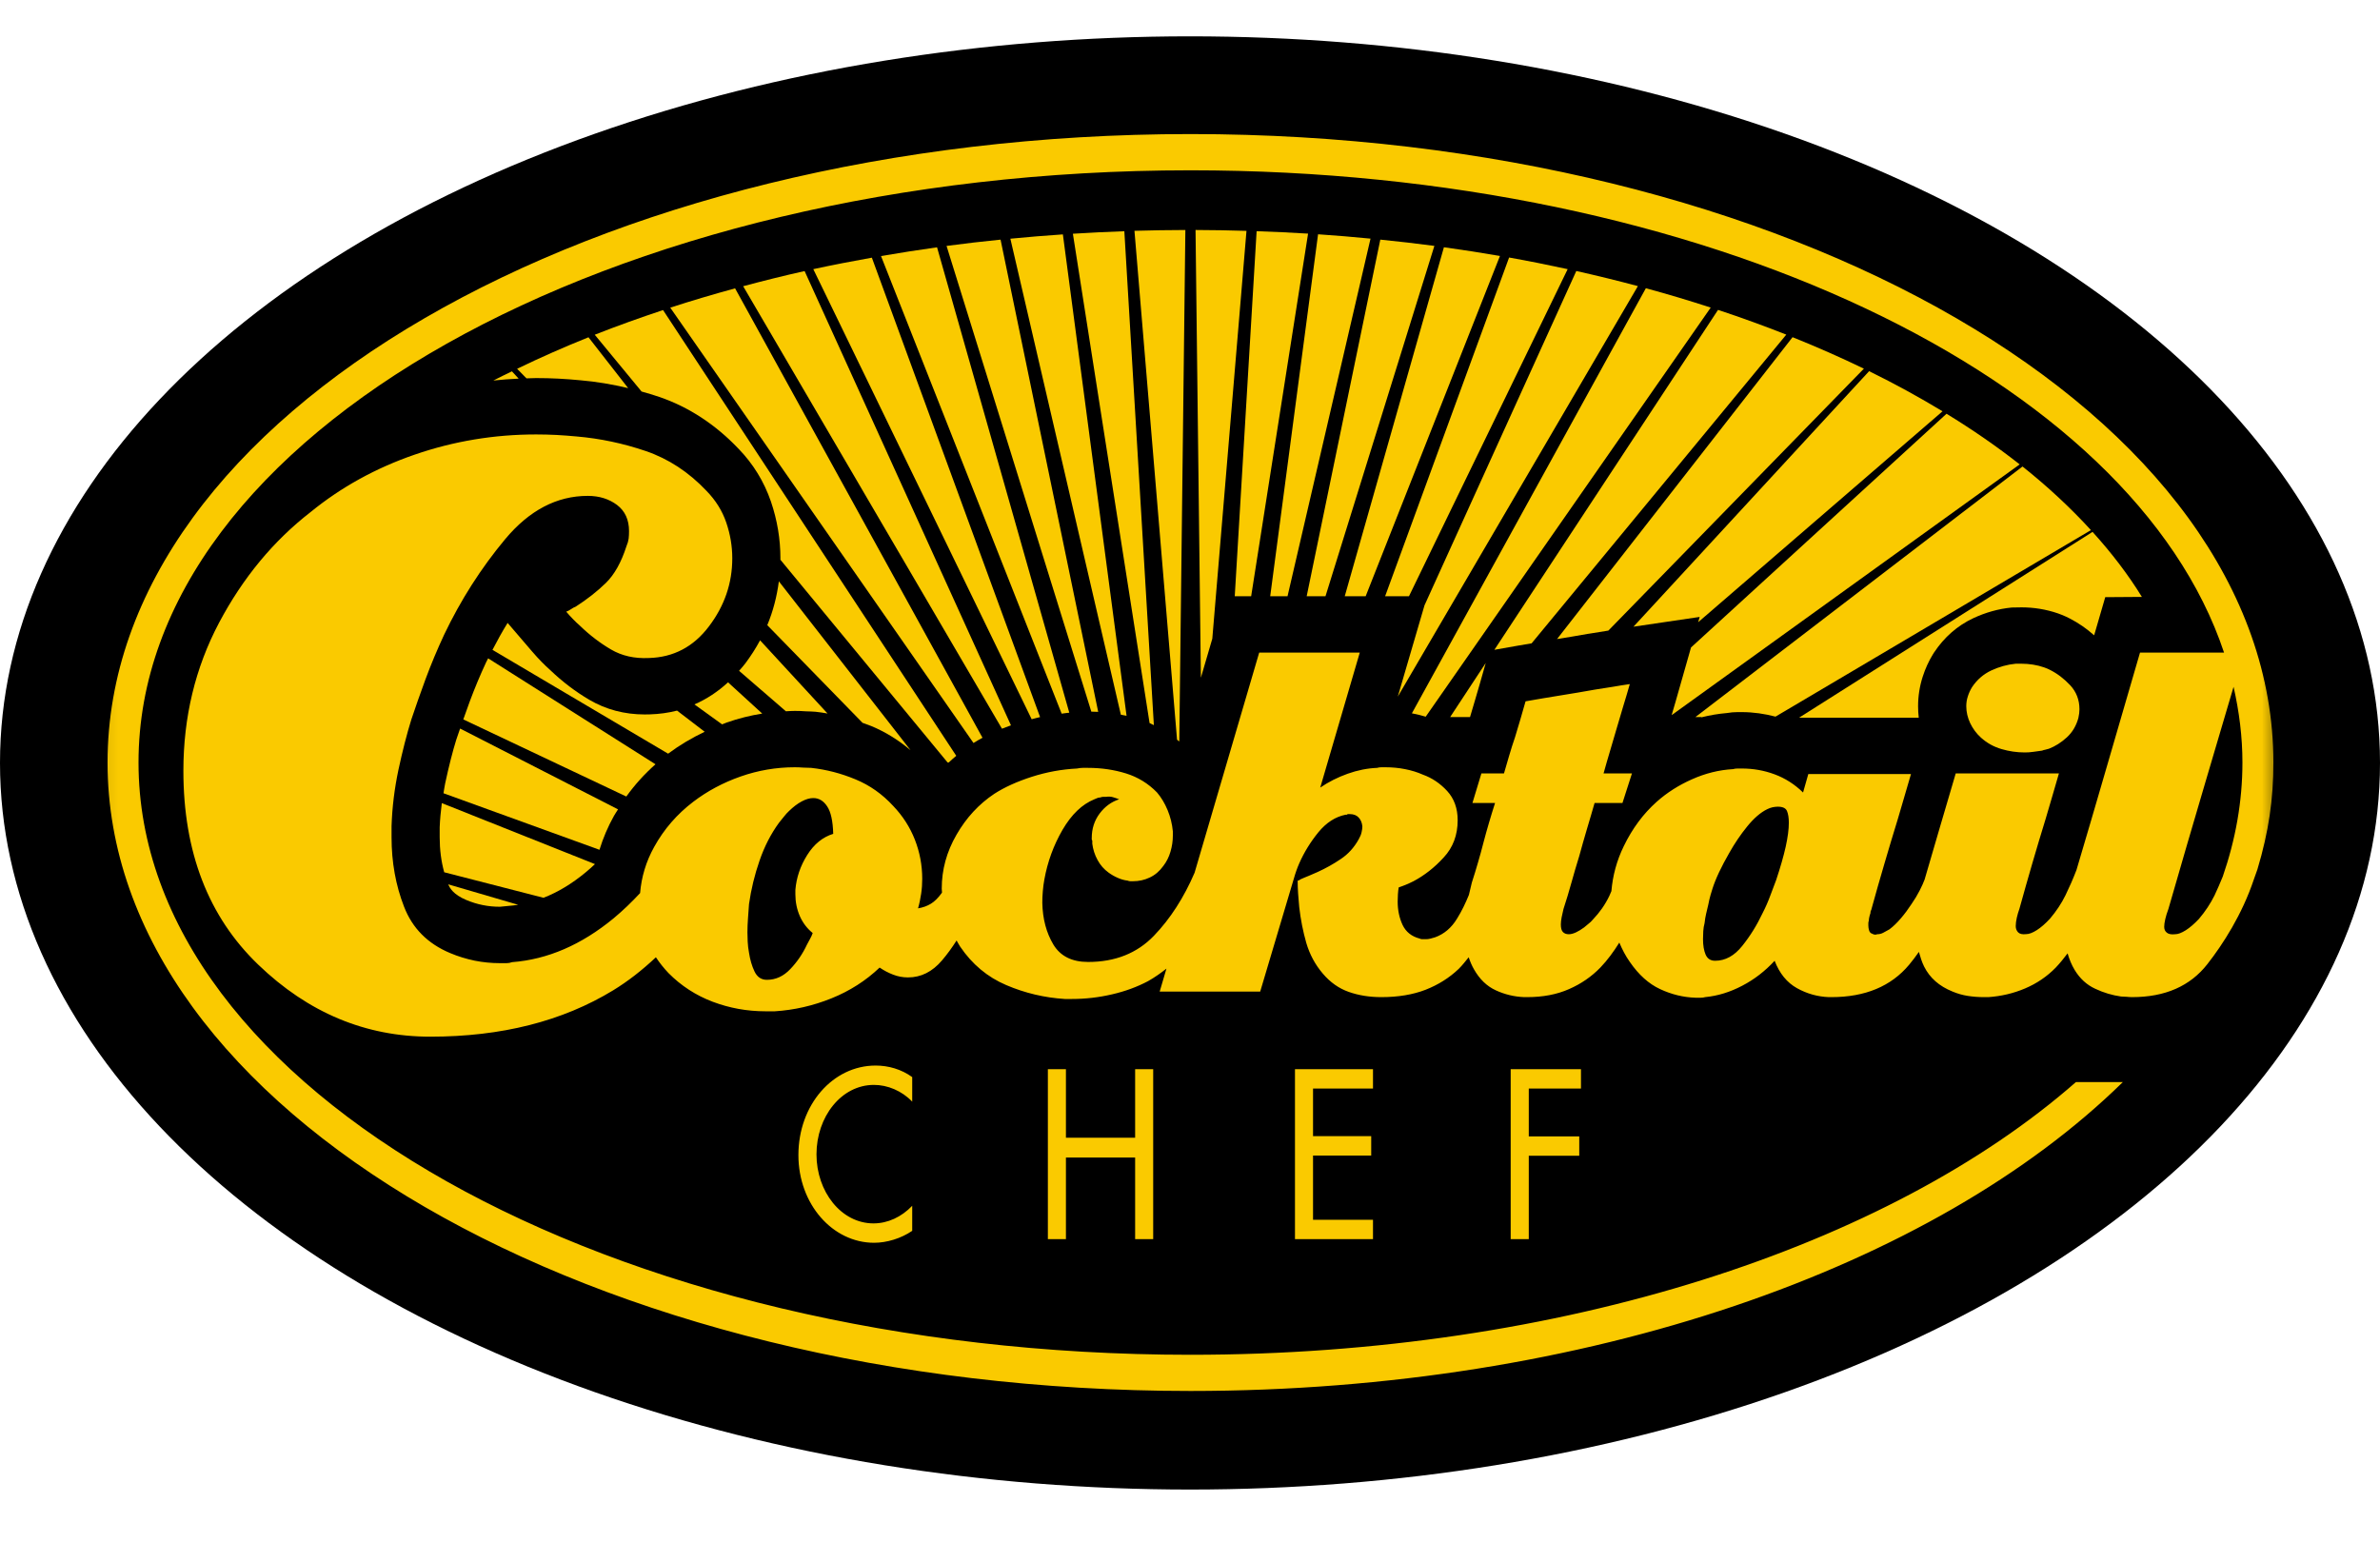 <?xml version="1.0" encoding="UTF-8"?>
<svg xmlns="http://www.w3.org/2000/svg" width="131" height="86" viewBox="0 0 131 86" fill="none">
  <ellipse cx="65.5" cy="42" rx="65.5" ry="40" fill="black"></ellipse>
  <mask id="mask0_17_430" style="mask-type:luminance" maskUnits="userSpaceOnUse" x="5" y="0" width="121" height="86">
    <path d="M125.537 0.215H5.11V85.36H125.537V0.215Z" fill="white"></path>
  </mask>
  <g mask="url(#mask0_17_430)">
    <path d="M56.785 39.594C56.939 39.555 57.092 39.509 57.248 39.476L47.989 14.185C46.902 14.38 45.822 14.588 44.766 14.817L56.785 39.594Z" fill="#FACA00"></path>
  </g>
  <mask id="mask1_17_430" style="mask-type:luminance" maskUnits="userSpaceOnUse" x="5" y="0" width="121" height="86">
    <path d="M125.537 0.215H5.11V85.36H125.537V0.215Z" fill="white"></path>
  </mask>
  <g mask="url(#mask1_17_430)">
    <path d="M58.435 39.287C58.574 39.272 58.716 39.245 58.856 39.233L51.577 13.614C50.535 13.759 49.51 13.922 48.493 14.096L58.435 39.287Z" fill="#FACA00"></path>
  </g>
  <mask id="mask2_17_430" style="mask-type:luminance" maskUnits="userSpaceOnUse" x="5" y="0" width="121" height="86">
    <path d="M125.537 0.215H5.11V85.36H125.537V0.215Z" fill="white"></path>
  </mask>
  <g mask="url(#mask2_17_430)">
    <path d="M42.87 32.002C42.761 32.841 42.552 33.647 42.233 34.416L47.475 39.791C47.638 39.847 47.801 39.906 47.962 39.971C48.744 40.297 49.463 40.745 50.118 41.299L42.87 32.002Z" fill="#FACA00"></path>
  </g>
  <mask id="mask3_17_430" style="mask-type:luminance" maskUnits="userSpaceOnUse" x="5" y="0" width="121" height="86">
    <path d="M125.537 0.215H5.11V85.36H125.537V0.215Z" fill="white"></path>
  </mask>
  <g mask="url(#mask3_17_430)">
    <path d="M55.15 40.115C55.309 40.05 55.476 39.987 55.645 39.928L44.287 14.922C43.139 15.178 42.013 15.46 40.905 15.756L55.15 40.115Z" fill="#FACA00"></path>
  </g>
  <mask id="mask4_17_430" style="mask-type:luminance" maskUnits="userSpaceOnUse" x="5" y="0" width="121" height="86">
    <path d="M125.537 0.215H5.11V85.36H125.537V0.215Z" fill="white"></path>
  </mask>
  <g mask="url(#mask4_17_430)">
    <path d="M60.069 39.176C60.194 39.178 60.319 39.181 60.447 39.188L55.073 13.192C54.073 13.293 53.08 13.406 52.1 13.538L60.069 39.176Z" fill="#FACA00"></path>
  </g>
  <mask id="mask5_17_430" style="mask-type:luminance" maskUnits="userSpaceOnUse" x="5" y="0" width="121" height="86">
    <path d="M125.537 0.215H5.11V85.36H125.537V0.215Z" fill="white"></path>
  </mask>
  <g mask="url(#mask5_17_430)">
    <path d="M35.313 21.553C35.639 21.644 35.965 21.741 36.285 21.85C37.916 22.407 39.386 23.372 40.66 24.715C41.448 25.526 42.055 26.508 42.433 27.608C42.782 28.634 42.956 29.681 42.956 30.733C42.956 30.762 42.954 30.787 42.954 30.813L52.159 41.977H52.217C52.351 41.849 52.492 41.728 52.634 41.607L36.496 17.069C35.207 17.497 33.951 17.948 32.736 18.427L35.313 21.553Z" fill="#FACA00"></path>
  </g>
  <mask id="mask6_17_430" style="mask-type:luminance" maskUnits="userSpaceOnUse" x="5" y="0" width="121" height="86">
    <path d="M125.537 0.215H5.11V85.36H125.537V0.215Z" fill="white"></path>
  </mask>
  <g mask="url(#mask6_17_430)">
    <path d="M28.978 20.828C29.156 20.825 29.331 20.813 29.508 20.813C29.927 20.813 30.335 20.823 30.734 20.844C31.136 20.866 31.54 20.894 31.951 20.935C32.824 21.009 33.702 21.158 34.575 21.366L32.391 18.567C31.031 19.113 29.72 19.693 28.463 20.302L28.978 20.828Z" fill="#FACA00"></path>
  </g>
  <mask id="mask7_17_430" style="mask-type:luminance" maskUnits="userSpaceOnUse" x="5" y="0" width="121" height="86">
    <path d="M125.537 0.215H5.11V85.36H125.537V0.215Z" fill="white"></path>
  </mask>
  <g mask="url(#mask7_17_430)">
    <path d="M53.583 40.902C53.743 40.803 53.907 40.705 54.079 40.614L40.461 15.874C39.245 16.205 38.054 16.559 36.892 16.936L53.583 40.902Z" fill="#FACA00"></path>
  </g>
  <mask id="mask8_17_430" style="mask-type:luminance" maskUnits="userSpaceOnUse" x="5" y="0" width="121" height="86">
    <path d="M125.537 0.215H5.11V85.36H125.537V0.215Z" fill="white"></path>
  </mask>
  <g mask="url(#mask8_17_430)">
    <path d="M32.996 46.781C33.195 46.135 33.459 45.514 33.79 44.92C33.861 44.794 33.943 44.677 34.018 44.555L25.325 40.107C25.253 40.316 25.178 40.531 25.112 40.727C24.913 41.368 24.702 42.197 24.502 43.131C24.463 43.31 24.443 43.491 24.41 43.668L32.996 46.781Z" fill="#FACA00"></path>
  </g>
  <mask id="mask9_17_430" style="mask-type:luminance" maskUnits="userSpaceOnUse" x="5" y="0" width="121" height="86">
    <path d="M125.537 0.215H5.11V85.36H125.537V0.215Z" fill="white"></path>
  </mask>
  <g mask="url(#mask9_17_430)">
    <path d="M43.748 39.136C43.96 39.136 44.168 39.143 44.367 39.159C44.46 39.164 44.553 39.168 44.646 39.168L44.892 39.183C45.113 39.205 45.33 39.241 45.549 39.278L41.836 35.25C41.599 35.692 41.324 36.12 41.013 36.534C40.906 36.673 40.792 36.8 40.68 36.929L43.257 39.156C43.421 39.147 43.584 39.136 43.748 39.136Z" fill="#FACA00"></path>
  </g>
  <mask id="mask10_17_430" style="mask-type:luminance" maskUnits="userSpaceOnUse" x="5" y="0" width="121" height="86">
    <path d="M125.537 0.215H5.11V85.36H125.537V0.215Z" fill="white"></path>
  </mask>
  <g mask="url(#mask10_17_430)">
    <path d="M34.474 43.849C34.941 43.195 35.48 42.606 36.079 42.073L26.868 36.242C26.831 36.314 26.79 36.386 26.757 36.459C26.431 37.157 26.125 37.892 25.855 38.618C25.728 38.962 25.612 39.287 25.501 39.604L34.474 43.849Z" fill="#FACA00"></path>
  </g>
  <mask id="mask11_17_430" style="mask-type:luminance" maskUnits="userSpaceOnUse" x="5" y="0" width="121" height="86">
    <path d="M125.537 0.215H5.11V85.36H125.537V0.215Z" fill="white"></path>
  </mask>
  <g mask="url(#mask11_17_430)">
    <path d="M61.694 39.345C61.798 39.364 61.905 39.381 62.008 39.404L58.503 12.903C57.533 12.969 56.571 13.047 55.613 13.141L61.694 39.345Z" fill="#FACA00"></path>
  </g>
  <mask id="mask12_17_430" style="mask-type:luminance" maskUnits="userSpaceOnUse" x="5" y="0" width="121" height="86">
    <path d="M125.537 0.215H5.11V85.36H125.537V0.215Z" fill="white"></path>
  </mask>
  <g mask="url(#mask12_17_430)">
    <path d="M36.774 41.49C37.398 41.024 38.073 40.623 38.787 40.284L37.267 39.119C36.787 39.242 36.288 39.311 35.773 39.326C35.707 39.328 35.597 39.331 35.488 39.331C34.375 39.331 33.35 39.06 32.439 38.525C31.686 38.083 30.96 37.534 30.285 36.888C30.122 36.742 29.96 36.591 29.796 36.42C29.635 36.257 29.465 36.069 29.294 35.871L27.94 34.291C27.642 34.771 27.37 35.268 27.107 35.775L36.774 41.49Z" fill="#FACA00"></path>
  </g>
  <mask id="mask13_17_430" style="mask-type:luminance" maskUnits="userSpaceOnUse" x="5" y="0" width="121" height="86">
    <path d="M125.537 0.215H5.11V85.36H125.537V0.215Z" fill="white"></path>
  </mask>
  <g mask="url(#mask13_17_430)">
    <path d="M32.242 48.018C32.407 47.882 32.577 47.73 32.748 47.569L24.319 44.211C24.261 44.656 24.219 45.099 24.201 45.541V46.091C24.201 46.781 24.284 47.415 24.45 48.018L29.915 49.423C30.702 49.117 31.473 48.656 32.242 48.018Z" fill="#FACA00"></path>
  </g>
  <mask id="mask14_17_430" style="mask-type:luminance" maskUnits="userSpaceOnUse" x="5" y="0" width="121" height="86">
    <path d="M125.537 0.215H5.11V85.36H125.537V0.215Z" fill="white"></path>
  </mask>
  <g mask="url(#mask14_17_430)">
    <path d="M63.275 39.805C63.355 39.84 63.432 39.882 63.511 39.919L61.886 12.729C60.934 12.761 59.99 12.809 59.054 12.867L63.275 39.805Z" fill="#FACA00"></path>
  </g>
  <mask id="mask15_17_430" style="mask-type:luminance" maskUnits="userSpaceOnUse" x="5" y="0" width="121" height="86">
    <path d="M125.537 0.215H5.11V85.36H125.537V0.215Z" fill="white"></path>
  </mask>
  <g mask="url(#mask15_17_430)">
    <path d="M62.443 12.706L64.787 40.72C64.828 40.751 64.87 40.784 64.91 40.819L65.245 12.662C64.306 12.663 63.371 12.68 62.443 12.706Z" fill="#FACA00"></path>
  </g>
  <mask id="mask16_17_430" style="mask-type:luminance" maskUnits="userSpaceOnUse" x="5" y="0" width="121" height="86">
    <path d="M125.537 0.215H5.11V85.36H125.537V0.215Z" fill="white"></path>
  </mask>
  <g mask="url(#mask16_17_430)">
    <path d="M28.178 20.442C27.835 20.611 27.487 20.773 27.154 20.948C27.615 20.898 28.081 20.867 28.548 20.844L28.178 20.442Z" fill="#FACA00"></path>
  </g>
  <mask id="mask17_17_430" style="mask-type:luminance" maskUnits="userSpaceOnUse" x="5" y="0" width="121" height="86">
    <path d="M125.537 0.215H5.11V85.36H125.537V0.215Z" fill="white"></path>
  </mask>
  <g mask="url(#mask17_17_430)">
    <path d="M77.712 39.27C77.728 39.274 77.752 39.274 77.769 39.28C78.01 39.326 78.246 39.385 78.474 39.454L94.161 16.933C93.001 16.554 91.811 16.198 90.591 15.867L77.712 39.27Z" fill="#FACA00"></path>
  </g>
  <mask id="mask18_17_430" style="mask-type:luminance" maskUnits="userSpaceOnUse" x="5" y="0" width="121" height="86">
    <path d="M125.537 0.215H5.11V85.36H125.537V0.215Z" fill="white"></path>
  </mask>
  <g mask="url(#mask18_17_430)">
    <path d="M85.703 35.18C86.269 35.09 86.835 34.995 87.4 34.894L87.468 34.885C87.761 34.841 88.061 34.793 88.369 34.74C88.425 34.73 88.475 34.725 88.528 34.714L102.592 20.295C101.336 19.687 100.024 19.108 98.666 18.562L85.703 35.18Z" fill="#FACA00"></path>
  </g>
  <mask id="mask19_17_430" style="mask-type:luminance" maskUnits="userSpaceOnUse" x="5" y="0" width="121" height="86">
    <path d="M125.537 0.215H5.11V85.36H125.537V0.215Z" fill="white"></path>
  </mask>
  <g mask="url(#mask19_17_430)">
    <path d="M39.745 39.876C39.833 39.842 39.916 39.804 40.003 39.774C40.64 39.55 41.293 39.389 41.954 39.282L40.073 37.562C39.511 38.079 38.892 38.487 38.224 38.778L39.745 39.876Z" fill="#FACA00"></path>
  </g>
  <mask id="mask20_17_430" style="mask-type:luminance" maskUnits="userSpaceOnUse" x="5" y="0" width="121" height="86">
    <path d="M125.537 0.215H5.11V85.36H125.537V0.215Z" fill="white"></path>
  </mask>
  <g mask="url(#mask20_17_430)">
    <path d="M74.017 32.825H75.168L82.56 14.091C81.545 13.915 80.516 13.756 79.476 13.611L74.017 32.825Z" fill="#FACA00"></path>
  </g>
  <mask id="mask21_17_430" style="mask-type:luminance" maskUnits="userSpaceOnUse" x="5" y="0" width="121" height="86">
    <path d="M125.537 0.215H5.11V85.36H125.537V0.215Z" fill="white"></path>
  </mask>
  <g mask="url(#mask21_17_430)">
    <path d="M82.254 35.772L83.579 35.538C83.818 35.494 84.059 35.457 84.303 35.416L98.321 18.421C97.104 17.941 95.851 17.485 94.564 17.059L82.254 35.772Z" fill="#FACA00"></path>
  </g>
  <mask id="mask22_17_430" style="mask-type:luminance" maskUnits="userSpaceOnUse" x="5" y="0" width="121" height="86">
    <path d="M125.537 0.215H5.11V85.36H125.537V0.215Z" fill="white"></path>
  </mask>
  <g mask="url(#mask22_17_430)">
    <path d="M78.407 33.325L76.937 38.349L90.153 15.75C89.043 15.454 87.914 15.177 86.763 14.918L78.407 33.325Z" fill="#FACA00"></path>
  </g>
  <mask id="mask23_17_430" style="mask-type:luminance" maskUnits="userSpaceOnUse" x="5" y="0" width="121" height="86">
    <path d="M125.537 0.215H5.11V85.36H125.537V0.215Z" fill="white"></path>
  </mask>
  <g mask="url(#mask23_17_430)">
    <path d="M67.963 32.825H68.866L71.999 12.861C71.062 12.802 70.116 12.76 69.167 12.727L67.963 32.825Z" fill="#FACA00"></path>
  </g>
  <mask id="mask24_17_430" style="mask-type:luminance" maskUnits="userSpaceOnUse" x="5" y="0" width="121" height="86">
    <path d="M125.537 0.215H5.11V85.36H125.537V0.215Z" fill="white"></path>
  </mask>
  <g mask="url(#mask24_17_430)">
    <path d="M71.922 32.825H72.957L78.951 13.536C77.97 13.405 76.978 13.293 75.975 13.191L71.922 32.825Z" fill="#FACA00"></path>
  </g>
  <mask id="mask25_17_430" style="mask-type:luminance" maskUnits="userSpaceOnUse" x="5" y="0" width="121" height="86">
    <path d="M125.537 0.215H5.11V85.36H125.537V0.215Z" fill="white"></path>
  </mask>
  <g mask="url(#mask25_17_430)">
    <path d="M69.915 32.825H70.868L75.436 13.137C74.481 13.044 73.52 12.962 72.549 12.897L69.915 32.825Z" fill="#FACA00"></path>
  </g>
  <mask id="mask26_17_430" style="mask-type:luminance" maskUnits="userSpaceOnUse" x="5" y="0" width="121" height="86">
    <path d="M125.537 0.215H5.11V85.36H125.537V0.215Z" fill="white"></path>
  </mask>
  <g mask="url(#mask26_17_430)">
    <path d="M76.239 32.825H77.552L86.287 14.817C85.229 14.587 84.157 14.372 83.064 14.176L76.239 32.825Z" fill="#FACA00"></path>
  </g>
  <mask id="mask27_17_430" style="mask-type:luminance" maskUnits="userSpaceOnUse" x="5" y="0" width="121" height="86">
    <path d="M125.537 0.215H5.11V85.36H125.537V0.215Z" fill="white"></path>
  </mask>
  <g mask="url(#mask27_17_430)">
    <path d="M105.611 39.508C105.588 39.3 105.575 39.089 105.575 38.877C105.575 38.326 105.661 37.776 105.831 37.248C105.974 36.805 106.161 36.395 106.392 36.019L106.454 35.921C107.015 35.075 107.745 34.439 108.618 34.03C109.295 33.714 110.001 33.516 110.728 33.444L111.269 33.435C111.598 33.435 111.932 33.461 112.263 33.514C112.615 33.571 112.956 33.657 113.278 33.769L113.494 33.851C113.681 33.926 113.814 33.989 113.925 34.049C114.398 34.292 114.848 34.602 115.266 34.974L115.877 32.874L117.894 32.86C117.137 31.628 116.223 30.435 115.178 29.281L99.025 39.508H105.611V39.508Z" fill="#FACA00"></path>
  </g>
  <mask id="mask28_17_430" style="mask-type:luminance" maskUnits="userSpaceOnUse" x="5" y="0" width="121" height="86">
    <path d="M125.537 0.215H5.11V85.36H125.537V0.215Z" fill="white"></path>
  </mask>
  <g mask="url(#mask28_17_430)">
    <path d="M89.909 34.5L93.554 33.962L93.47 34.254L106.921 22.642C105.646 21.87 104.3 21.131 102.88 20.433L89.909 34.5Z" fill="#FACA00"></path>
  </g>
  <mask id="mask29_17_430" style="mask-type:luminance" maskUnits="userSpaceOnUse" x="5" y="0" width="121" height="86">
    <path d="M125.537 0.215H5.11V85.36H125.537V0.215Z" fill="white"></path>
  </mask>
  <g mask="url(#mask29_17_430)">
    <path d="M25.669 49.546C25.963 49.668 26.267 49.765 26.571 49.824C26.88 49.888 27.198 49.917 27.519 49.917L28.012 49.868C28.184 49.857 28.354 49.834 28.523 49.809L24.673 48.683C24.752 48.877 24.941 49.241 25.669 49.546Z" fill="#FACA00"></path>
  </g>
  <mask id="mask30_17_430" style="mask-type:luminance" maskUnits="userSpaceOnUse" x="5" y="0" width="121" height="86">
    <path d="M125.537 0.215H5.11V85.36H125.537V0.215Z" fill="white"></path>
  </mask>
  <g mask="url(#mask30_17_430)">
    <path d="M68.609 12.709C67.679 12.681 66.747 12.663 65.805 12.661L66.099 37.31L66.728 35.159L68.609 12.709Z" fill="#FACA00"></path>
  </g>
  <mask id="mask31_17_430" style="mask-type:luminance" maskUnits="userSpaceOnUse" x="5" y="0" width="121" height="86">
    <path d="M125.537 0.215H5.11V85.36H125.537V0.215Z" fill="white"></path>
  </mask>
  <g mask="url(#mask31_17_430)">
    <path d="M81.457 37.625L81.778 36.497L79.82 39.473H80.914C81.001 39.187 81.088 38.894 81.174 38.594C81.27 38.274 81.364 37.951 81.457 37.625Z" fill="#FACA00"></path>
  </g>
  <mask id="mask32_17_430" style="mask-type:luminance" maskUnits="userSpaceOnUse" x="5" y="0" width="121" height="86">
    <path d="M125.537 0.215H5.11V85.36H125.537V0.215Z" fill="white"></path>
  </mask>
  <g mask="url(#mask32_17_430)">
    <path d="M93.077 35.643L92.224 38.638C92.152 38.881 92.085 39.125 92.011 39.368L111.167 25.565C109.93 24.591 108.583 23.66 107.141 22.777L93.077 35.643Z" fill="#FACA00"></path>
  </g>
  <mask id="mask33_17_430" style="mask-type:luminance" maskUnits="userSpaceOnUse" x="5" y="0" width="121" height="86">
    <path d="M125.537 0.215H5.11V85.36H125.537V0.215Z" fill="white"></path>
  </mask>
  <g mask="url(#mask33_17_430)">
    <path d="M93.321 39.473H93.652L93.647 39.49C94.113 39.372 94.588 39.292 95.063 39.252C95.252 39.219 95.441 39.202 95.633 39.202H95.882C96.508 39.202 97.126 39.294 97.728 39.45L115.089 29.183C113.98 27.968 112.723 26.797 111.323 25.681L93.321 39.473Z" fill="#FACA00"></path>
  </g>
  <mask id="mask34_17_430" style="mask-type:luminance" maskUnits="userSpaceOnUse" x="5" y="0" width="121" height="86">
    <path d="M125.537 0.215H5.11V85.36H125.537V0.215Z" fill="white"></path>
  </mask>
  <g mask="url(#mask34_17_430)">
    <path d="M122.94 37.81C123.251 39.176 123.428 40.564 123.428 41.976C123.428 44.122 123.049 46.218 122.346 48.252C122.199 48.606 122.051 48.962 121.892 49.293C121.667 49.745 121.382 50.177 121.036 50.584C120.783 50.853 120.542 51.062 120.309 51.211C120.08 51.354 119.886 51.429 119.731 51.429C119.518 51.454 119.364 51.424 119.267 51.344C119.169 51.266 119.122 51.16 119.122 51.021C119.122 50.913 119.141 50.768 119.181 50.598C119.219 50.43 119.277 50.242 119.354 50.037C120.029 47.687 120.717 45.337 121.412 42.982C121.92 41.258 122.432 39.535 122.94 37.81ZM98.461 45.291C98.461 45.654 98.403 46.093 98.288 46.614C98.171 47.135 97.998 47.742 97.763 48.447C97.668 48.695 97.562 48.974 97.444 49.293C97.328 49.611 97.186 49.939 97.012 50.277C96.703 50.932 96.33 51.533 95.895 52.074C95.461 52.618 94.965 52.89 94.403 52.89C94.153 52.89 93.98 52.777 93.879 52.548C93.785 52.323 93.737 52.039 93.737 51.702C93.737 51.567 93.742 51.419 93.751 51.261C93.761 51.102 93.785 50.957 93.823 50.819C93.842 50.639 93.87 50.465 93.91 50.296C93.95 50.122 93.987 49.959 94.027 49.803C94.065 49.6 94.109 49.417 94.155 49.259C94.204 49.1 94.239 48.99 94.259 48.919C94.338 48.67 94.454 48.373 94.62 48.019C94.784 47.672 94.974 47.314 95.183 46.952C95.475 46.434 95.802 45.946 96.171 45.494C96.537 45.043 96.905 44.725 97.272 44.546C97.367 44.496 97.465 44.466 97.562 44.441C97.658 44.422 97.756 44.408 97.851 44.408C98.123 44.408 98.291 44.486 98.359 44.646C98.425 44.803 98.461 45.018 98.461 45.291ZM45.862 45.903C45.283 46.081 44.807 46.469 44.429 47.071C44.052 47.672 43.836 48.308 43.779 48.99V49.089V49.227C43.779 49.655 43.86 50.057 44.023 50.43C44.188 50.803 44.424 51.115 44.733 51.364C44.694 51.474 44.647 51.583 44.588 51.683C44.53 51.787 44.473 51.893 44.415 52.005C44.183 52.504 43.879 52.951 43.501 53.347C43.125 53.745 42.695 53.939 42.211 53.939C41.904 53.939 41.678 53.789 41.531 53.481C41.386 53.178 41.285 52.831 41.227 52.448C41.189 52.245 41.163 52.04 41.154 51.836C41.146 51.633 41.14 51.464 41.14 51.329C41.14 51.08 41.151 50.826 41.17 50.564C41.189 50.306 41.208 50.037 41.227 49.77C41.343 48.954 41.536 48.159 41.807 47.378C42.077 46.594 42.433 45.903 42.879 45.291C42.975 45.177 43.068 45.064 43.154 44.95C43.241 44.839 43.333 44.734 43.43 44.646C43.661 44.422 43.893 44.243 44.126 44.119C44.357 43.995 44.57 43.934 44.763 43.934C45.073 43.934 45.328 44.084 45.53 44.392C45.733 44.695 45.843 45.197 45.862 45.903ZM124.252 47.861C124.879 45.779 125.132 43.987 125.132 41.976C125.132 22.869 98.445 7.38 65.525 7.38C32.606 7.38 5.92 22.869 5.92 41.976C5.92 61.083 32.606 76.573 65.525 76.573C87.375 76.573 106.471 69.745 116.848 59.567H114.265C103.968 68.594 85.993 74.581 65.525 74.581C33.548 74.581 7.624 59.985 7.624 41.976C7.624 23.971 33.548 9.375 65.525 9.375C93.83 9.375 117.378 20.813 122.417 35.927H122.063H120.659H119.224H117.79C117.171 38.055 116.547 40.195 115.919 42.355C115.382 44.206 114.841 46.051 114.293 47.894C114.107 48.379 113.904 48.84 113.69 49.281C113.467 49.735 113.182 50.164 112.835 50.573C112.583 50.846 112.342 51.056 112.107 51.206C111.879 51.35 111.684 51.424 111.529 51.424C111.316 51.449 111.168 51.415 111.081 51.325C110.994 51.232 110.95 51.12 110.95 50.981C110.95 50.846 110.971 50.692 111.008 50.523C111.046 50.352 111.095 50.189 111.153 50.029C111.386 49.192 111.621 48.354 111.863 47.527C112.104 46.7 112.349 45.877 112.602 45.06C112.718 44.653 112.838 44.238 112.966 43.821C113.089 43.399 113.211 42.985 113.327 42.577H111.923H110.488H109.054H107.647C107.337 43.62 107.035 44.656 106.732 45.688C106.471 46.593 106.204 47.508 105.934 48.42C105.876 48.579 105.785 48.78 105.662 49.023C105.535 49.272 105.386 49.52 105.212 49.77C105.038 50.038 104.844 50.3 104.632 50.549C104.42 50.798 104.209 51.003 103.997 51.161C103.881 51.227 103.767 51.29 103.664 51.344C103.556 51.404 103.444 51.43 103.326 51.43C103.271 51.454 103.219 51.459 103.171 51.449C103.12 51.435 103.076 51.419 103.038 51.396C102.962 51.375 102.909 51.316 102.881 51.227C102.852 51.136 102.837 51.046 102.837 50.957V50.819C102.837 50.773 102.848 50.729 102.864 50.684C102.864 50.615 102.876 50.545 102.895 50.466C102.912 50.386 102.934 50.321 102.951 50.278C102.951 50.209 102.962 50.157 102.981 50.123C102.999 50.092 103.012 50.063 103.012 50.038C103.24 49.204 103.478 48.373 103.721 47.548C103.961 46.724 104.209 45.903 104.46 45.087C104.575 44.681 104.698 44.268 104.823 43.849C104.948 43.431 105.068 43.018 105.184 42.612H102.36H99.533L99.244 43.627C98.781 43.174 98.258 42.842 97.678 42.627C97.099 42.412 96.499 42.307 95.88 42.307H95.635C95.547 42.307 95.466 42.319 95.39 42.341C94.616 42.385 93.864 42.572 93.129 42.901C92.393 43.227 91.746 43.641 91.187 44.139C90.452 44.795 89.848 45.606 89.377 46.579C88.984 47.384 88.766 48.211 88.695 49.057C88.655 49.149 88.62 49.24 88.577 49.328C88.349 49.804 88.046 50.233 87.681 50.615C87.603 50.709 87.523 50.79 87.434 50.854C87.346 50.922 87.264 50.993 87.189 51.057C87.035 51.172 86.883 51.262 86.739 51.33C86.594 51.396 86.464 51.43 86.348 51.43C86.214 51.43 86.107 51.39 86.028 51.31C85.951 51.232 85.912 51.092 85.912 50.889C85.912 50.773 85.929 50.645 85.956 50.495C85.983 50.351 86.02 50.197 86.058 50.038C86.214 49.566 86.356 49.083 86.493 48.597C86.628 48.111 86.771 47.619 86.926 47.122C87.061 46.625 87.203 46.132 87.346 45.646C87.493 45.164 87.63 44.681 87.769 44.204H89.304L89.826 42.577H88.263C88.375 42.169 88.496 41.757 88.62 41.34C88.747 40.921 88.867 40.507 88.984 40.102C89.1 39.693 89.221 39.286 89.346 38.878C89.47 38.471 89.594 38.067 89.708 37.659C89.398 37.703 89.082 37.754 88.755 37.811C88.425 37.867 88.106 37.917 87.796 37.962C87.161 38.076 86.521 38.183 85.884 38.285C85.245 38.387 84.612 38.495 83.97 38.608C83.876 38.946 83.776 39.282 83.681 39.611C83.587 39.938 83.487 40.259 83.392 40.578C83.274 40.914 83.172 41.25 83.073 41.579C82.977 41.903 82.881 42.238 82.782 42.577H81.539L81.046 44.205H82.291C82.174 44.567 82.064 44.93 81.957 45.292C81.851 45.656 81.749 46.013 81.655 46.376C81.556 46.759 81.455 47.136 81.348 47.494C81.243 47.858 81.132 48.22 81.014 48.582C80.958 48.8 80.903 49.035 80.851 49.265C80.667 49.715 80.459 50.152 80.202 50.565C79.894 51.075 79.488 51.42 78.989 51.599C78.91 51.624 78.828 51.647 78.742 51.669C78.656 51.695 78.56 51.703 78.466 51.703H78.292C78.233 51.703 78.184 51.694 78.145 51.669C77.701 51.555 77.388 51.306 77.203 50.923C77.022 50.535 76.931 50.108 76.931 49.632C76.931 49.496 76.935 49.362 76.944 49.228C76.953 49.09 76.968 48.966 76.987 48.852C77.12 48.806 77.259 48.756 77.393 48.7C77.527 48.642 77.664 48.582 77.8 48.512C78.396 48.196 78.954 47.764 79.463 47.205C79.977 46.655 80.233 45.968 80.233 45.154C80.233 44.496 80.038 43.962 79.653 43.542C79.268 43.126 78.823 42.825 78.322 42.646C78.012 42.509 77.683 42.408 77.336 42.341C76.987 42.271 76.628 42.238 76.261 42.238H76.031C75.954 42.238 75.877 42.248 75.798 42.271C75.259 42.293 74.717 42.402 74.178 42.594C73.633 42.788 73.132 43.041 72.669 43.356L74.844 35.927H69.308L65.752 48.045C65.16 49.419 64.415 50.579 63.513 51.515C62.586 52.478 61.379 52.956 59.892 52.956C59.001 52.956 58.364 52.636 57.977 51.993C57.592 51.345 57.389 50.585 57.371 49.701C57.371 49.496 57.378 49.282 57.399 49.055C57.417 48.831 57.447 48.618 57.484 48.413C57.66 47.44 57.992 46.53 58.485 45.679C58.978 44.835 59.563 44.273 60.237 44.001C60.295 43.979 60.349 43.956 60.396 43.934C60.446 43.912 60.498 43.902 60.556 43.902C60.615 43.878 60.667 43.867 60.716 43.867H60.875C61.01 43.844 61.136 43.85 61.252 43.883C61.367 43.916 61.483 43.956 61.601 44.001C61.174 44.139 60.819 44.397 60.529 44.781C60.237 45.169 60.092 45.62 60.092 46.137V46.208C60.092 46.231 60.103 46.251 60.122 46.276V46.376V46.446C60.161 46.759 60.257 47.062 60.412 47.344C60.565 47.627 60.769 47.858 61.022 48.04C61.174 48.15 61.343 48.248 61.528 48.328C61.71 48.409 61.889 48.458 62.063 48.478C62.121 48.502 62.176 48.512 62.222 48.512H62.356C62.681 48.512 62.99 48.448 63.281 48.309C63.572 48.175 63.823 47.961 64.034 47.667C64.209 47.44 64.339 47.181 64.425 46.888C64.513 46.59 64.556 46.296 64.556 46.003V45.883V45.764C64.517 45.356 64.421 44.968 64.267 44.596C64.112 44.224 63.919 43.902 63.686 43.627C63.205 43.132 62.633 42.781 61.977 42.577C61.32 42.374 60.625 42.271 59.892 42.271H59.6C59.505 42.271 59.397 42.284 59.282 42.307C58.43 42.35 57.601 42.504 56.791 42.763C55.978 43.025 55.293 43.336 54.731 43.697C53.882 44.263 53.186 45.014 52.647 45.953C52.103 46.893 51.835 47.883 51.835 48.92C51.835 48.993 51.848 49.064 51.85 49.132C51.845 49.139 51.84 49.153 51.835 49.159C51.642 49.429 51.443 49.626 51.239 49.75C51.037 49.875 50.801 49.96 50.531 50.005C50.608 49.736 50.663 49.463 50.703 49.194C50.744 48.92 50.761 48.651 50.761 48.379C50.761 47.633 50.626 46.913 50.355 46.221C50.085 45.535 49.691 44.92 49.169 44.373C48.569 43.718 47.874 43.227 47.082 42.901C46.289 42.572 45.479 42.363 44.648 42.271C44.493 42.271 44.343 42.265 44.197 42.256C44.053 42.244 43.903 42.238 43.749 42.238C42.723 42.238 41.73 42.408 40.765 42.746C39.798 43.085 38.928 43.551 38.157 44.139C37.268 44.816 36.551 45.641 36.011 46.615C35.556 47.432 35.305 48.284 35.232 49.164C34.783 49.647 34.304 50.113 33.772 50.555C32.003 52.013 30.142 52.819 28.184 52.967C28.09 53.004 27.986 53.022 27.876 53.022H27.52C27.047 53.022 26.581 52.976 26.124 52.884C25.666 52.789 25.216 52.653 24.775 52.466C23.543 51.951 22.698 51.1 22.241 49.916C21.78 48.735 21.552 47.461 21.552 46.091V45.788V45.48C21.585 44.447 21.712 43.413 21.931 42.377C22.154 41.343 22.39 40.419 22.642 39.605C22.863 38.94 23.125 38.201 23.423 37.386C23.723 36.576 24.064 35.76 24.442 34.949C25.358 33.028 26.479 31.273 27.805 29.682C29.131 28.094 30.646 27.298 32.352 27.298C32.982 27.298 33.518 27.465 33.962 27.797C34.403 28.131 34.623 28.61 34.623 29.24C34.623 29.388 34.617 29.524 34.602 29.654C34.584 29.784 34.544 29.923 34.481 30.07C34.196 30.957 33.819 31.632 33.346 32.094C32.872 32.556 32.319 32.989 31.688 33.396C31.593 33.434 31.506 33.479 31.427 33.537C31.349 33.592 31.262 33.638 31.167 33.674C31.293 33.822 31.419 33.961 31.546 34.089C31.672 34.22 31.797 34.339 31.924 34.449C32.461 34.968 33.029 35.402 33.629 35.753C34.228 36.105 34.923 36.262 35.713 36.224C37.07 36.188 38.175 35.606 39.026 34.477C39.88 33.35 40.306 32.103 40.306 30.734C40.306 30.07 40.196 29.414 39.975 28.767C39.755 28.12 39.39 27.538 38.886 27.021C37.907 25.986 36.795 25.258 35.548 24.831C34.3 24.407 33.029 24.137 31.736 24.027C31.356 23.991 30.986 23.964 30.621 23.944C30.259 23.926 29.887 23.916 29.51 23.916C27.204 23.916 24.979 24.286 22.832 25.025C20.685 25.765 18.775 26.819 17.101 28.185C15.048 29.776 13.368 31.809 12.057 34.283C10.748 36.761 10.094 39.477 10.094 42.432C10.094 46.906 11.467 50.464 14.213 53.104C16.959 55.747 20.115 57.069 23.685 57.069C27.599 57.069 30.954 56.221 33.749 54.518C34.571 54.016 35.353 53.403 36.102 52.698C36.3 52.996 36.527 53.286 36.794 53.567C37.489 54.268 38.301 54.795 39.228 55.147C40.155 55.496 41.121 55.672 42.126 55.672H42.402H42.648C43.709 55.605 44.749 55.368 45.763 54.96C46.777 54.551 47.66 53.986 48.416 53.265C48.648 53.422 48.893 53.553 49.154 53.652C49.414 53.755 49.691 53.807 49.98 53.807C50.695 53.807 51.317 53.496 51.849 52.871C52.143 52.527 52.408 52.157 52.653 51.773C52.719 51.883 52.773 51.998 52.848 52.11C53.504 53.08 54.352 53.79 55.385 54.229C56.417 54.67 57.495 54.925 58.615 54.994H58.805H58.993C59.746 54.994 60.484 54.909 61.209 54.739C61.934 54.572 62.595 54.328 63.193 54.011C63.568 53.8 63.895 53.566 64.204 53.322L63.831 54.586H69.364L71.223 48.344C71.26 48.21 71.305 48.071 71.352 47.937C71.4 47.802 71.451 47.667 71.513 47.529C71.78 46.918 72.135 46.346 72.568 45.814C73.002 45.287 73.499 44.964 74.061 44.851H74.118C74.139 44.851 74.156 44.84 74.178 44.816H74.234H74.291C74.505 44.816 74.671 44.88 74.783 45.004C74.9 45.129 74.969 45.292 74.987 45.495C74.987 45.586 74.973 45.692 74.944 45.814C74.918 45.942 74.86 46.073 74.783 46.208C74.532 46.659 74.204 47.021 73.799 47.29C73.397 47.564 72.967 47.802 72.522 48.005C72.371 48.071 72.211 48.14 72.049 48.21C71.884 48.274 71.723 48.344 71.568 48.413C71.549 48.434 71.525 48.453 71.494 48.462C71.468 48.474 71.443 48.478 71.426 48.478C71.426 48.707 71.433 48.945 71.451 49.194C71.473 49.442 71.49 49.691 71.513 49.94C71.59 50.615 71.719 51.272 71.901 51.908C72.087 52.538 72.389 53.106 72.814 53.601C73.219 54.078 73.694 54.412 74.234 54.603C74.774 54.795 75.376 54.892 76.031 54.892C76.959 54.892 77.77 54.756 78.466 54.487C79.162 54.214 79.771 53.833 80.293 53.335C80.493 53.138 80.663 52.913 80.84 52.698C80.919 52.931 81.01 53.152 81.132 53.363C81.442 53.909 81.841 54.293 82.334 54.518C82.825 54.746 83.345 54.869 83.886 54.892H83.958H84.06C84.928 54.892 85.694 54.746 86.362 54.451C87.031 54.159 87.605 53.761 88.086 53.265C88.485 52.85 88.822 52.383 89.131 51.89C89.284 52.253 89.467 52.614 89.71 52.956C90.193 53.658 90.747 54.159 91.376 54.451C92.006 54.746 92.657 54.904 93.332 54.925H93.609C93.695 54.925 93.778 54.915 93.855 54.892C94.55 54.825 95.23 54.615 95.897 54.264C96.566 53.915 97.157 53.457 97.679 52.891C97.949 53.591 98.361 54.094 98.911 54.4C99.46 54.705 100.045 54.869 100.663 54.892H100.734H100.806C102.661 54.892 104.088 54.297 105.082 53.11C105.27 52.889 105.445 52.647 105.62 52.402C105.697 52.679 105.78 52.952 105.907 53.208C106.218 53.833 106.739 54.291 107.474 54.586C107.744 54.7 108.025 54.78 108.313 54.825C108.603 54.869 108.894 54.892 109.182 54.892H109.313H109.443C110.138 54.844 110.81 54.691 111.457 54.417C112.104 54.144 112.67 53.761 113.154 53.265C113.387 53.019 113.601 52.753 113.805 52.483C113.9 52.814 114.026 53.12 114.195 53.399C114.484 53.875 114.862 54.219 115.326 54.432C115.789 54.65 116.263 54.79 116.746 54.858C116.843 54.858 116.943 54.863 117.051 54.873C117.155 54.884 117.257 54.892 117.354 54.892C119.169 54.892 120.552 54.288 121.499 53.074C122.359 51.979 123.412 50.336 124.051 48.427L124.252 47.861ZM84.147 68.215V63.623H86.925V62.557H84.147V59.925H87.02V58.859H83.151V68.215H84.147V68.215ZM72.272 67.15V63.612H75.474V62.546H72.272V59.924H75.572V58.859H71.278V68.215H75.572V67.15H72.272V67.15ZM62.48 58.859V62.632H58.671V58.859H57.677V68.215H58.671V63.722H62.48V68.215H63.474V58.859H62.48ZM44.941 63.547C44.941 61.477 46.308 59.724 48.101 59.724C48.853 59.724 49.638 60.047 50.21 60.646V59.294C49.607 58.859 48.897 58.659 48.196 58.659C45.843 58.659 43.946 60.819 43.946 63.586C43.946 66.293 45.832 68.415 48.112 68.415C48.811 68.415 49.596 68.178 50.21 67.757V66.379C49.616 66.999 48.863 67.348 48.08 67.348C46.299 67.348 44.941 65.597 44.941 63.547ZM108.545 37.828C108.448 37.987 108.369 38.156 108.313 38.337C108.253 38.518 108.228 38.697 108.228 38.877C108.228 39.194 108.3 39.506 108.444 39.812C108.59 40.115 108.786 40.382 109.037 40.608C109.366 40.904 109.742 41.113 110.168 41.237C110.593 41.361 111.019 41.422 111.442 41.422C111.598 41.422 111.758 41.414 111.923 41.388C112.088 41.367 112.245 41.344 112.399 41.322C112.459 41.298 112.515 41.281 112.573 41.272C112.631 41.258 112.698 41.241 112.777 41.218C113.125 41.083 113.453 40.875 113.762 40.593C114.071 40.31 114.282 39.952 114.398 39.524C114.417 39.432 114.433 39.349 114.443 39.268C114.453 39.189 114.457 39.116 114.457 39.048C114.457 38.528 114.287 38.089 113.95 37.725C113.612 37.364 113.24 37.08 112.835 36.877C112.795 36.854 112.748 36.832 112.689 36.808C112.631 36.786 112.573 36.765 112.515 36.741C112.321 36.673 112.12 36.622 111.905 36.588C111.694 36.555 111.482 36.537 111.269 36.537H111.109H110.95C110.488 36.582 110.037 36.707 109.601 36.91C109.17 37.114 108.816 37.42 108.545 37.828Z" fill="#FACA00"></path>
  </g>
</svg>
